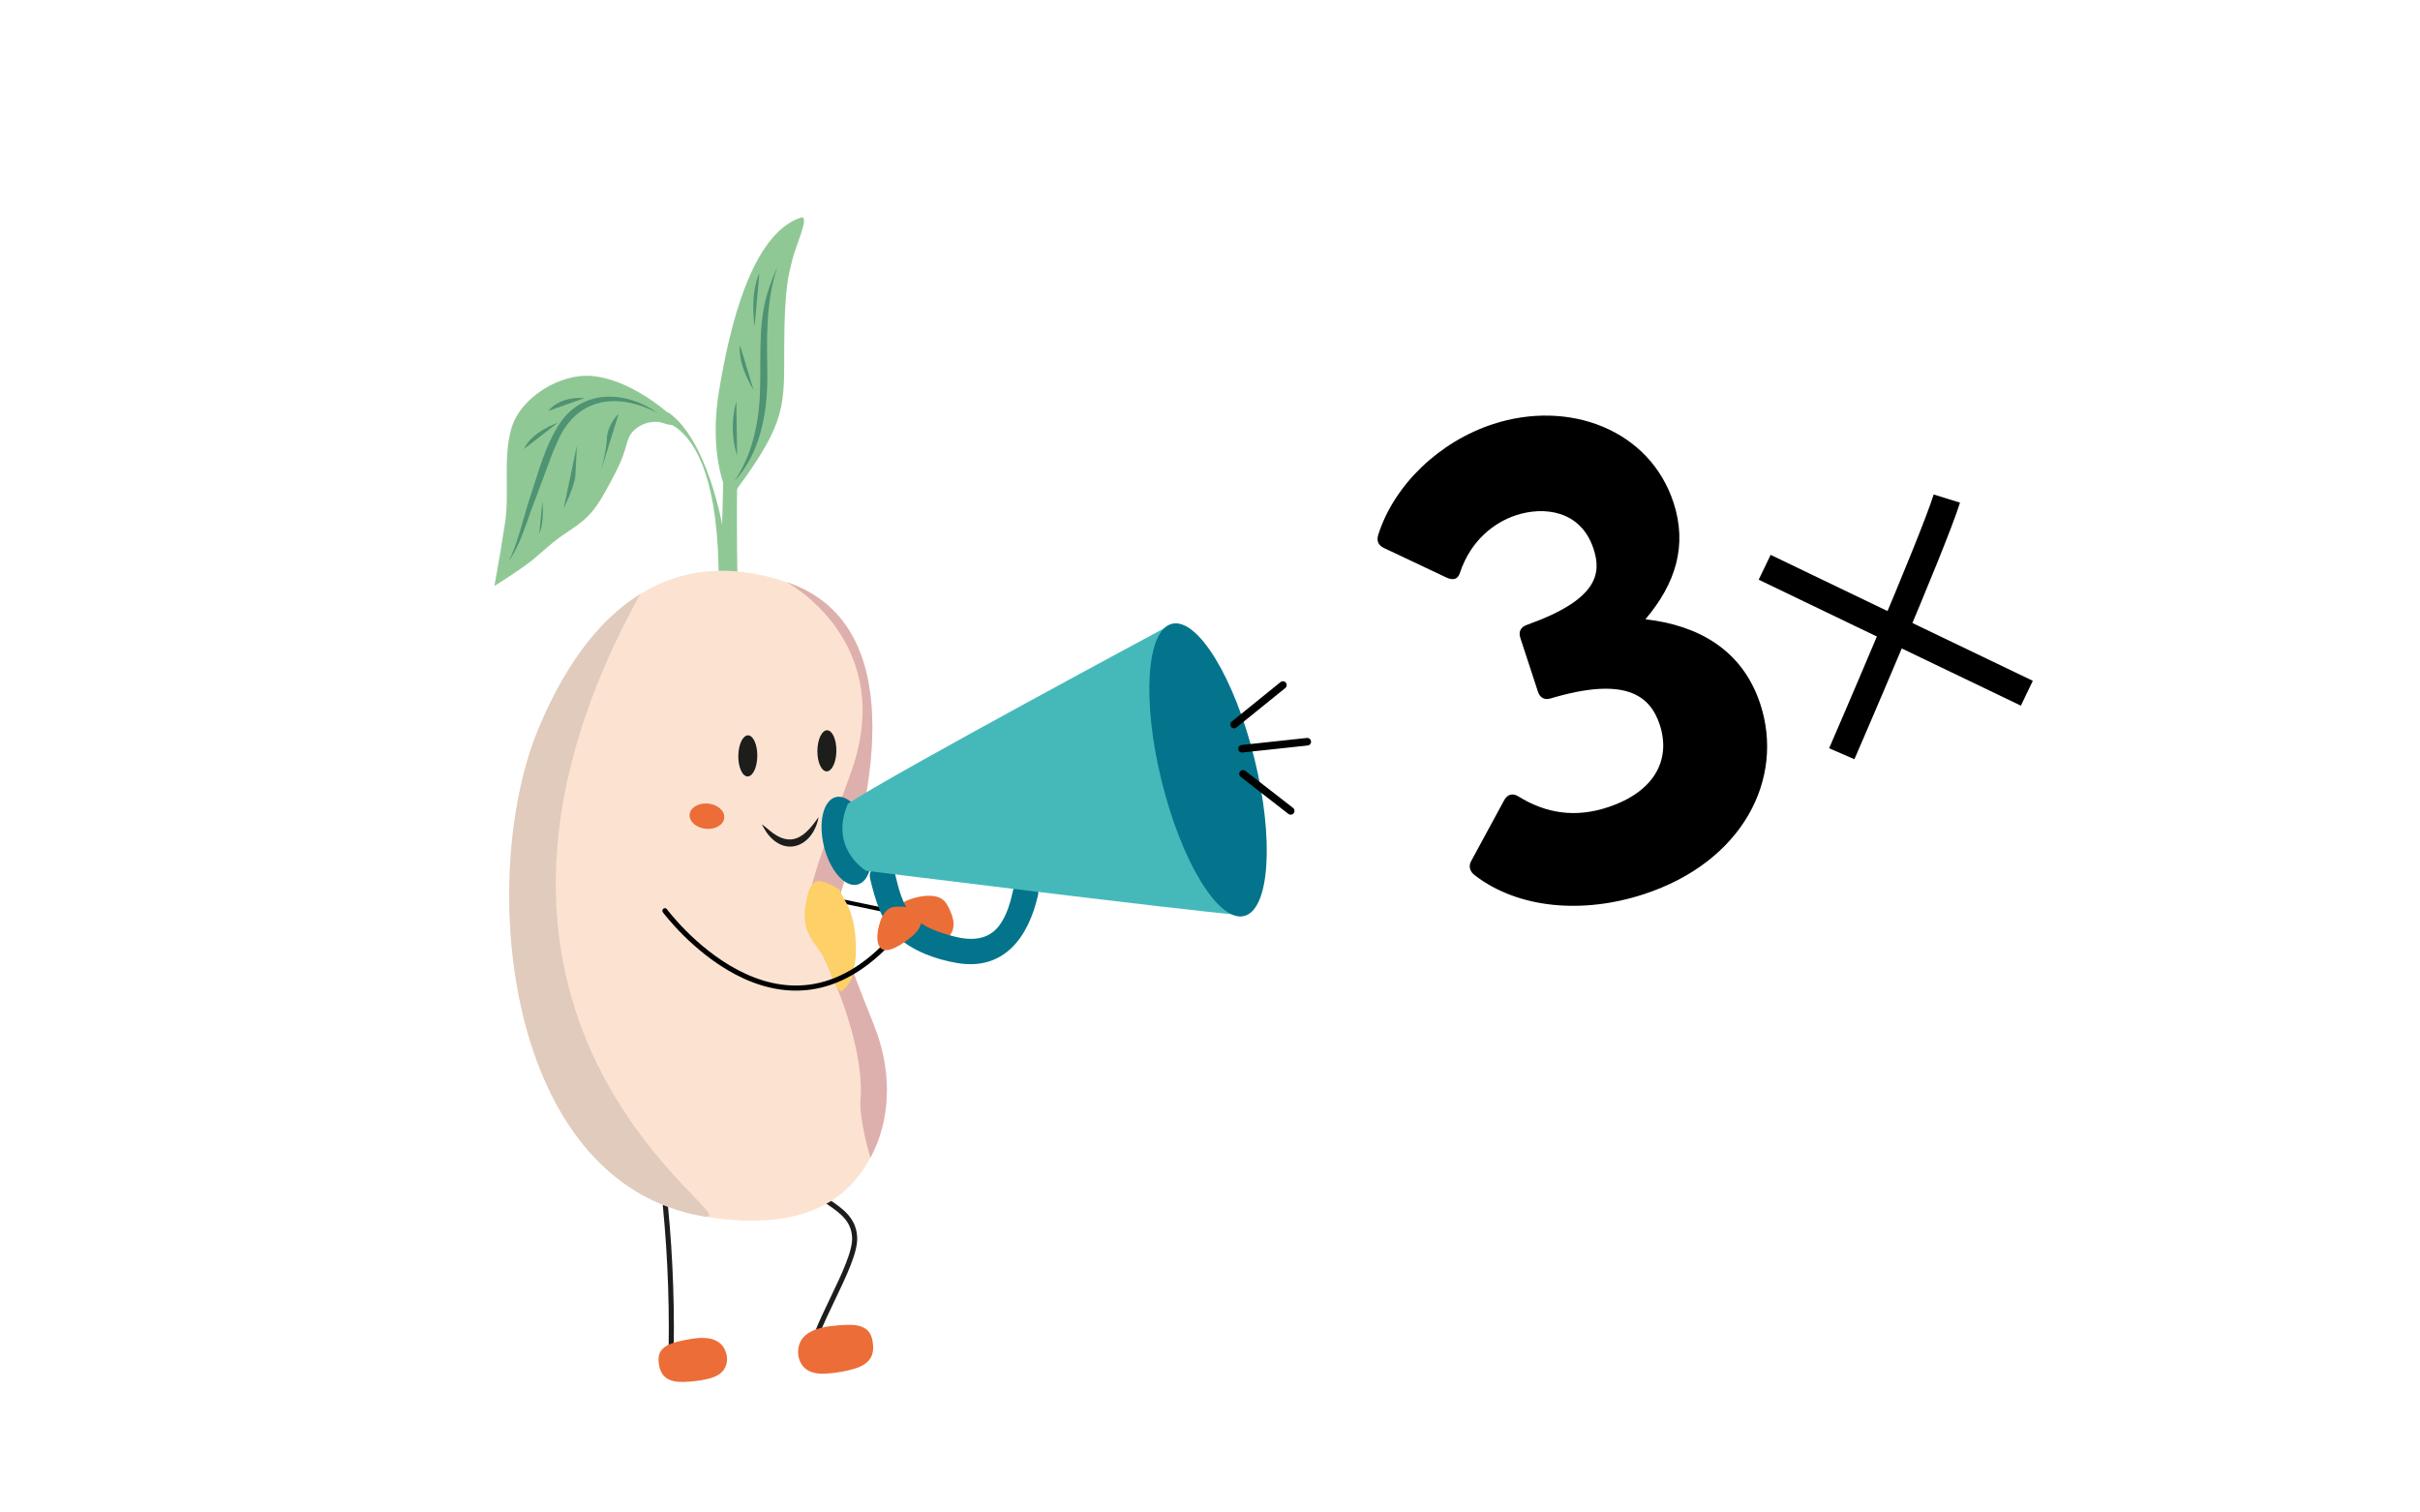 <?xml version="1.0" encoding="UTF-8"?>
<svg xmlns="http://www.w3.org/2000/svg" id="Calque_1" viewBox="0 0 800 500">
  <defs>
    <style>.cls-1{stroke-linejoin:round;stroke-width:2.51px;}.cls-1,.cls-2,.cls-3,.cls-4{stroke-linecap:round;}.cls-1,.cls-2,.cls-3,.cls-4,.cls-5{fill:none;}.cls-1,.cls-3,.cls-4,.cls-5{stroke:#000;}.cls-6{fill:#03748c;}.cls-7{fill:#e0cbbc;}.cls-2{stroke:#1d1d1b;}.cls-2,.cls-3,.cls-4,.cls-5{stroke-miterlimit:10;}.cls-2,.cls-4{stroke-width:1.68px;}.cls-8{fill:#fce3d1;}.cls-9{fill:#fdd068;}.cls-10{fill:#90c895;}.cls-11{fill:#1d1d1b;}.cls-12{fill:#ec6e37;}.cls-13{fill:#deb0ad;}.cls-3{stroke-width:1.34px;}.cls-14{fill:#4e9373;}.cls-15{fill:#ec6d37;}.cls-5{stroke-width:9.11px;}.cls-16{fill:#45b9ba;}</style>
  </defs>
  <path class="cls-3" d="M257.39,293.57c13.07,2.72,26.14,5.43,39.21,8.15"></path>
  <path class="cls-12" d="M306.71,296.12c1.85-.04,3.84.26,5.22,1.49.81.73,1.34,1.72,1.81,2.7.74,1.56,1.4,3.2,1.48,4.93s-.53,3.56-1.9,4.6c-1.69,1.28-4.08,1.09-6.1.46-2.75-.86-11.09-5.04-11.05-8.57.05-3.93,7.7-5.57,10.56-5.62Z"></path>
  <path class="cls-2" d="M219.96,398.58c1.73,17.71,2.32,35.53,1.78,53.32"></path>
  <path class="cls-15" d="M224.26,443.47c-2.52.59-5.35,1.61-6.25,4.03-.36.95-.36,1.98-.26,2.97.18,1.67.7,3.38,1.9,4.55,1.69,1.67,4.29,1.89,6.66,1.81,2.26-.08,4.54-.34,6.75-.79,2.26-.45,4.64-1.2,6.05-3,1.19-1.52,1.52-3.62,1.01-5.48-1.96-7.16-10.4-5.37-15.88-4.08"></path>
  <path class="cls-2" d="M265.31,385.68c.5,11.97,16.72,11.47,17.22,23.44.38,9.39-14.98,31.25-14.6,40.64"></path>
  <path class="cls-15" d="M279.41,438c2.85-.15,6.16.06,7.87,2.35.66.88.99,1.97,1.18,3.06.33,1.82.3,3.79-.61,5.41-1.28,2.27-3.97,3.32-6.5,3.96-2.43.62-4.91,1.05-7.4,1.25-2.53.21-5.28.16-7.34-1.32-1.73-1.24-2.73-3.36-2.77-5.49-.12-8.19,9.37-8.9,15.57-9.23"></path>
  <path class="cls-10" d="M247.5,254.11s-2.14-11.23-3.34-47.57c-1.2-36.34-.09-67.11-.09-67.11l-4.46-1.54-.89,35.56s-4.83-27.95-17.68-37.05c-7.85-2.59-7.75,2.42-7.75,2.42,0,0,30.01-8.35,23.32,75.6l-.1,35.82,10.99,3.87Z"></path>
  <path class="cls-10" d="M239.84,161.62s-5.57-11.89-2.13-32.52c3.43-20.64,10.65-52.01,27.27-57.26,2.66-.05-1.93,9.22-3.06,14.06-1.13,4.85-2.59,8.56-2.67,28.21-.07,19.65,1.11,24.91-15.72,47.65l-3.69-.13Z"></path>
  <path class="cls-10" d="M225.18,140.36c-.42.15-4.95-4.41-5.62-4.93-2.3-1.83-4.7-3.53-7.21-5.05-5.03-3.04-10.66-5.51-16.56-6.08-10.54-1-23.94,7.09-26.82,17.6-2.73,9.98-.48,20.85-2.03,31.07-1.05,6.92-2.23,13.84-3.49,20.73,0,0,9.55-5.94,13.36-9.21,2.67-2.3,5.29-4.72,8.14-6.79,3.09-2.26,6.46-4.16,9.21-6.86,3.12-3.08,5.24-7,7.33-10.86,1.95-3.61,3.9-7.26,5.08-11.19.54-1.81.92-3.7,1.96-5.28,2.06-3.13,7.08-4.92,10.65-3.66,3.67,1.29,6.02.5,6.02.5"></path>
  <path class="cls-14" d="M242.66,159.2c5.22-7.52,7.58-16.63,8.35-25.64.97-12.17-.89-24.78,2.69-36.71.94-2.95,2-5.86,3.28-8.65-3.93,11.91-3.48,23.91-3.31,36.29.03,12.2-2.39,25.55-11.02,34.71"></path>
  <path class="cls-14" d="M251.04,90.31s-3.16,5.8-1.6,17.77"></path>
  <path class="cls-14" d="M244.64,114.13s-1.23,5.36,4.5,14.89"></path>
  <path class="cls-14" d="M243.42,132.77s-2.81,8.26.25,17.84"></path>
  <path class="cls-14" d="M217.32,136.48c-13.81-7.1-27.29-4.87-33.42,10.41-1.26,2.61-2.73,6.93-3.78,9.68l-3.65,9.8c-2.54,6.43-4.24,13.43-8.35,19.22,2.84-5.36,4.81-13.99,6.64-19.81,3.13-9.05,5.35-18.94,11.03-26.87,7.92-10.54,21.81-9.39,31.53-2.43"></path>
  <path class="cls-14" d="M184.4,139.76s-8.62,2.91-11.21,8.68"></path>
  <path class="cls-14" d="M193.25,131.61s-7.58-1.01-12.01,4.23"></path>
  <path class="cls-14" d="M204.51,136.79s-3.65,3.41-3.88,8.12c-.25,4.7-2.05,10.98-2.05,10.98"></path>
  <path class="cls-14" d="M190.7,147.31s-.24,5.75-.48,9.68c-.24,3.92-3.87,10.99-3.87,10.99"></path>
  <path class="cls-14" d="M179.28,165.93s.81,6.27-1,10.47"></path>
  <path class="cls-8" d="M278.4,293.6c10.2-30.71,22.36-87.48-18.39-101.17-41.12-13.81-67.11,12.47-82.08,48.68-20.14,48.72-11.49,149.79,54.77,161.01,17.52,2.97,38.27,2.39,50.43-12.49,10.99-13.46,12.42-31.54,6.97-47.49-4.2-12.21-16.06-35.39-11.69-48.55"></path>
  <path class="cls-7" d="M211.65,196.39c-14.75,9.13-25.78,25.53-33.73,44.73-20.14,48.7-11.48,149.78,54.77,161.01,17.52,2.97-100.82-61.27-21.04-205.74"></path>
  <path class="cls-13" d="M287.75,382.72c6.65-12.38,6.91-27.23,2.34-40.57-4.2-12.22-16.06-35.39-11.69-48.56,10.2-30.71,22.36-87.47-18.39-101.17,0,0,36.79,19.51,21.33,62.87-15.46,43.35-17.79,42.36-8.05,63.3,9.75,20.93,11.82,36.9,11.19,44.24-.64,7.33,3.27,19.88,3.27,19.88"></path>
  <path class="cls-9" d="M269.38,291.63c-1.49.98-2.08,2.85-2.5,4.58-.81,3.44-1.32,7.08-.35,10.48,1.08,3.83,4.25,6.93,6.08,10.35,2.13,3.99,2.24,7.93,5.27,10.75,1.42-.53,3.65-3.63,3.9-5.12.39-2.33,1.11-5.38,1.15-6.89.41-15.52-4.72-18.47-5.21-21.49-.03-.25-6.09-4.14-8.34-2.66"></path>
  <path class="cls-11" d="M244.07,249.85c-.05,3.76,1.33,6.81,3.06,6.83,1.73.02,3.17-3,3.22-6.76.03-3.75-1.33-6.81-3.06-6.83-1.73-.02-3.17,3-3.22,6.76"></path>
  <path class="cls-11" d="M270.21,248.17c-.05,3.76,1.33,6.81,3.06,6.83,1.73.02,3.17-3,3.22-6.76.03-3.75-1.33-6.81-3.06-6.83-1.73-.02-3.17,3-3.22,6.76"></path>
  <path class="cls-11" d="M270.6,270.08c-1.59,9.39-10.89,13.75-17.13,5.19-.59-.92-1.17-1.83-1.65-2.79.9.63,1.7,1.32,2.49,1.98,7.17,6.05,11.74,2.34,16.29-4.38"></path>
  <path class="cls-15" d="M227.98,269.24c-.23,2.3,2.15,4.42,5.3,4.74,3.16.32,5.92-1.29,6.14-3.59.24-2.3-2.14-4.42-5.3-4.74-3.16-.32-5.91,1.29-6.14,3.59"></path>
  <path class="cls-6" d="M287.67,290.6c1.64,6.75,3.62,13.89,8.79,18.88s13.11,7.72,19.98,8.88c15.52,2.62,23.55-8.6,26.67-22.3,1.2-5.25-6.88-7.49-8.08-2.23-.95,4.18-2.08,8.64-4.7,12.14-3.67,4.9-9.41,5.04-14.9,3.61-4.75-1.23-10.13-2.93-13.58-6.59-3.67-3.91-4.86-9.55-6.09-14.61s-9.36-3.02-8.08,2.23h0Z"></path>
  <ellipse class="cls-6" cx="279.88" cy="277.98" rx="7.72" ry="14.9" transform="translate(-58.47 75.18) rotate(-13.87)"></ellipse>
  <path class="cls-16" d="M286.31,287.86s-12.36-7.27-6.01-22.16c15.12-10.05,105.82-58.68,105.82-58.68,0,0,5.93,64.29,22.98,95.36-15.46-1.14-122.79-14.52-122.79-14.52Z"></path>
  <ellipse class="cls-6" cx="399.34" cy="254.54" rx="15.78" ry="49.75" transform="translate(-49.36 103.13) rotate(-13.87)"></ellipse>
  <line class="cls-1" x1="410.92" y1="255.82" x2="426.68" y2="268.07"></line>
  <line class="cls-1" x1="410.58" y1="247.52" x2="432.15" y2="245.2"></line>
  <line class="cls-1" x1="407.96" y1="239.52" x2="424.1" y2="226.47"></line>
  <path class="cls-4" d="M219.8,301.07s37.91,51.3,75.71,8.58"></path>
  <path class="cls-12" d="M291.38,303.59c.67-1.45,1.64-2.88,3.11-3.49.87-.36,1.84-.4,2.78-.39,1.49,0,3.01.11,4.38.7,1.37.59,2.56,1.74,2.86,3.2.36,1.79-.68,3.57-1.93,4.91-1.7,1.81-8.07,6.71-10.79,5.36-3.03-1.51-1.43-8.06-.4-10.29Z"></path>
  <path d="M581.92,232.74c8.1,24.76-5.8,52.17-38.51,62.87-20.22,6.61-41.55,4.77-55.88-6.26-1.56-1.16-2.13-2.89-1.25-4.59l10.84-19.99c1.01-2,2.66-2.77,4.73-1.55,9.28,5.79,19.01,7.13,29.56,3.68,15.49-5.07,21.07-15.7,17.27-27.31-3.24-9.9-11.66-15.97-35.96-8.74-2.15.7-3.66-.22-4.3-2.16l-5.84-17.85c-.64-1.94.03-3.58,2.4-4.35,23.46-8.39,24.43-17.05,21.82-25.02-4.22-12.89-16.53-14.12-25.55-11.17-7.53,2.46-15.09,8.52-18.59,18.96-.81,2.63-2.73,2.56-4.73,1.55l-20.56-9.72c-1.72-.87-2.42-2.29-1.71-4.45,5.33-16.5,20.23-30.66,37.87-36.43,25.18-8.23,51.83,1.86,59.71,25.97,4.57,13.98.83,26.63-9.31,38.54,17.3,1.95,32.09,9.99,37.99,28.05Z"></path>
  <path class="cls-5" d="M583.36,187.53s57.15,27.5,86.67,41.64"></path>
  <path class="cls-5" d="M608.85,249.17s30.11-69.44,34.73-84.35"></path>
</svg>
